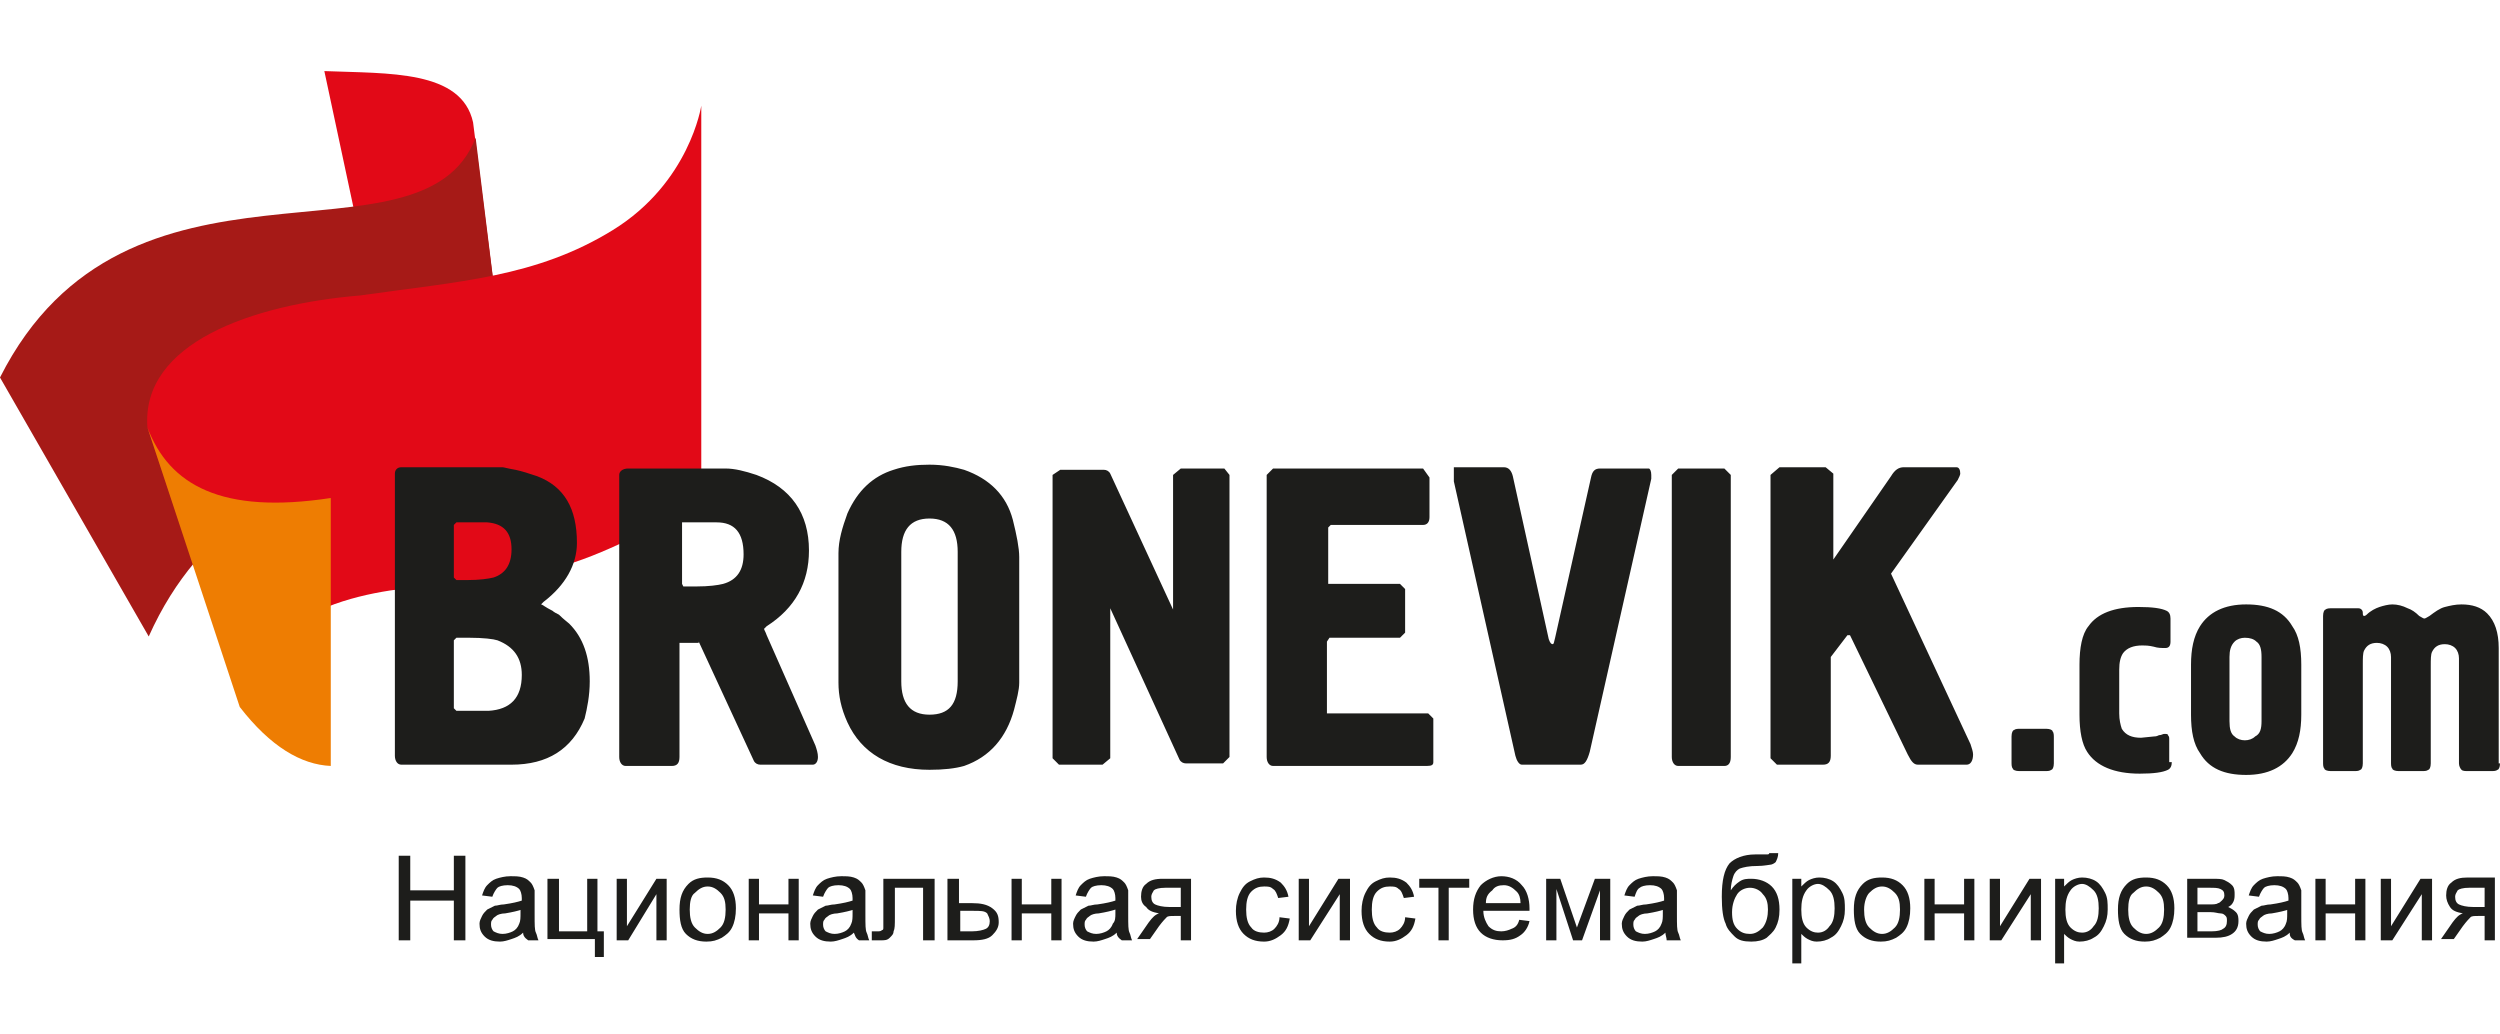 <svg xmlns="http://www.w3.org/2000/svg" width="145" height="60" viewBox="0 0 145 60" fill="none">
<path fill-rule="evenodd" clip-rule="evenodd" d="M 18.812,4.123 L 21.861,18.4 C 26.1,18.326 28.553,19.441 29.297,21.746 L 27.438,7.097 C 26.769,4.049 22.53,4.272 18.812,4.123" fill="#E20917" />
<path fill-rule="evenodd" clip-rule="evenodd" d="M 0,21.894 C 7.362,7.32 24.464,16.094 27.587,7.989 L 29.297,21.82 C 29.967,27.992 14.723,23.307 8.626,36.915 L 0,21.894" fill="#A61A17" />
<path fill-rule="evenodd" clip-rule="evenodd" d="M 8.551,24.795 L 13.979,40.931 C 13.979,40.931 14.054,37.138 18.962,35.205 C 23.869,33.272 28.554,34.536 34.354,32.231 C 40.154,29.926 40.674,27.843 40.674,27.843 L 40.674,6.131 C 40.674,6.131 40.005,10.592 35.544,13.344 C 31.082,16.095 26.62,16.318 20.895,17.136 C 14.649,17.656 8.179,19.887 8.551,24.795" fill="#E20917" />
<path fill-rule="evenodd" clip-rule="evenodd" d="M 8.552,24.795 C 9.816,28.141 12.865,29.851 19.185,28.884 L 19.185,44.425 C 17.475,44.351 15.69,43.31 13.906,41.005 L 8.552,24.795" fill="#EE7D02" />
<path d="M 23.126,54.539 L 23.126,49.631 L 23.795,49.631 L 23.795,51.639 L 26.323,51.639 L 26.323,49.631 L 26.993,49.631 L 26.993,54.539 L 26.323,54.539 L 26.323,52.234 L 23.795,52.234 L 23.795,54.539 L 23.126,54.539 M 30.339,54.093 C 30.116,54.316 29.893,54.39 29.67,54.464 C 29.447,54.539 29.223,54.613 29,54.613 C 28.628,54.613 28.331,54.539 28.108,54.316 C 27.885,54.093 27.811,53.87 27.811,53.572 C 27.811,53.423 27.885,53.275 27.959,53.126 C 28.034,52.977 28.108,52.903 28.257,52.754 C 28.405,52.68 28.554,52.605 28.703,52.531 C 28.852,52.531 29,52.457 29.223,52.457 C 29.744,52.382 30.041,52.308 30.264,52.234 L 30.264,52.085 C 30.264,51.862 30.19,51.639 30.116,51.564 C 29.967,51.416 29.744,51.341 29.447,51.341 C 29.149,51.341 28.926,51.416 28.852,51.49 C 28.777,51.564 28.628,51.787 28.554,52.011 L 27.959,51.936 C 28.034,51.713 28.108,51.49 28.257,51.341 C 28.405,51.193 28.554,51.044 28.777,50.969 C 29,50.895 29.298,50.821 29.595,50.821 C 29.893,50.821 30.116,50.821 30.339,50.895 C 30.562,50.969 30.636,51.044 30.785,51.193 C 30.859,51.267 30.934,51.416 31.008,51.639 L 31.008,53.051 C 31.008,53.646 31.008,53.944 31.082,54.093 C 31.157,54.241 31.157,54.39 31.231,54.539 L 30.636,54.539 C 30.413,54.39 30.339,54.241 30.339,54.093 M 30.264,52.754 C 30.041,52.828 29.744,52.903 29.298,52.977 C 29.075,52.977 28.852,53.051 28.777,53.126 C 28.703,53.2 28.628,53.2 28.554,53.349 C 28.48,53.423 28.48,53.498 28.48,53.646 C 28.48,53.795 28.554,53.944 28.628,54.018 C 28.777,54.093 28.926,54.167 29.149,54.167 C 29.372,54.167 29.595,54.093 29.744,54.018 C 29.893,53.944 30.041,53.795 30.116,53.572 C 30.19,53.423 30.19,53.2 30.19,52.977 L 30.19,52.754 L 30.264,52.754 M 31.826,50.969 L 32.421,50.969 L 32.421,54.018 L 34.057,54.018 L 34.057,50.969 L 34.652,50.969 L 34.652,54.018 L 35.023,54.018 L 35.023,55.505 L 34.503,55.505 L 34.503,54.464 L 31.752,54.464 L 31.752,50.969 L 31.826,50.969 M 35.767,50.969 L 36.362,50.969 L 36.362,53.721 L 38.072,50.969 L 38.667,50.969 L 38.667,54.539 L 38.072,54.539 L 38.072,51.862 L 36.436,54.539 L 35.767,54.539 L 35.767,50.969 M 39.411,52.754 C 39.411,52.085 39.559,51.639 39.931,51.267 C 40.228,50.969 40.6,50.895 41.047,50.895 C 41.567,50.895 41.939,51.044 42.236,51.341 C 42.534,51.639 42.682,52.085 42.682,52.68 C 42.682,53.126 42.608,53.498 42.459,53.795 C 42.311,54.093 42.087,54.241 41.864,54.39 C 41.567,54.539 41.344,54.613 40.972,54.613 C 40.452,54.613 40.08,54.464 39.782,54.167 C 39.485,53.87 39.411,53.349 39.411,52.754 M 40.005,52.754 C 40.005,53.2 40.08,53.572 40.303,53.795 C 40.526,54.018 40.749,54.167 41.047,54.167 C 41.344,54.167 41.567,54.018 41.79,53.795 C 42.013,53.572 42.087,53.2 42.087,52.754 C 42.087,52.308 42.013,52.011 41.79,51.787 C 41.567,51.564 41.344,51.416 41.047,51.416 C 40.749,51.416 40.526,51.564 40.303,51.787 C 40.08,51.936 40.005,52.308 40.005,52.754 M 43.426,50.969 L 44.021,50.969 L 44.021,52.457 L 45.731,52.457 L 45.731,50.969 L 46.326,50.969 L 46.326,54.539 L 45.731,54.539 L 45.731,52.977 L 44.021,52.977 L 44.021,54.539 L 43.426,54.539 L 43.426,50.969 M 49.523,54.093 C 49.3,54.316 49.077,54.39 48.854,54.464 C 48.631,54.539 48.408,54.613 48.185,54.613 C 47.813,54.613 47.516,54.539 47.293,54.316 C 47.07,54.093 46.995,53.87 46.995,53.572 C 46.995,53.423 47.07,53.275 47.144,53.126 C 47.218,52.977 47.293,52.903 47.441,52.754 C 47.59,52.68 47.739,52.605 47.888,52.531 C 48.036,52.531 48.185,52.457 48.408,52.457 C 48.928,52.382 49.226,52.308 49.449,52.234 L 49.449,52.085 C 49.449,51.862 49.375,51.639 49.3,51.564 C 49.152,51.416 48.928,51.341 48.631,51.341 C 48.334,51.341 48.111,51.416 48.036,51.49 C 47.962,51.564 47.813,51.787 47.739,52.011 L 47.144,51.936 C 47.218,51.713 47.293,51.49 47.441,51.341 C 47.59,51.193 47.739,51.044 47.962,50.969 C 48.185,50.895 48.482,50.821 48.78,50.821 C 49.077,50.821 49.3,50.821 49.523,50.895 C 49.746,50.969 49.821,51.044 49.97,51.193 C 50.044,51.267 50.118,51.416 50.193,51.639 L 50.193,53.051 C 50.193,53.646 50.193,53.944 50.267,54.093 C 50.341,54.241 50.341,54.39 50.416,54.539 L 49.821,54.539 C 49.598,54.39 49.598,54.241 49.523,54.093 M 49.523,52.754 C 49.3,52.828 49.003,52.903 48.557,52.977 C 48.334,52.977 48.111,53.051 48.036,53.126 C 47.962,53.2 47.888,53.2 47.813,53.349 C 47.739,53.423 47.739,53.498 47.739,53.646 C 47.739,53.795 47.813,53.944 47.888,54.018 C 48.036,54.093 48.185,54.167 48.408,54.167 C 48.631,54.167 48.854,54.093 49.003,54.018 C 49.152,53.944 49.3,53.795 49.375,53.572 C 49.449,53.423 49.449,53.2 49.449,52.977 L 49.449,52.754 L 49.523,52.754 M 51.382,50.969 L 54.208,50.969 L 54.208,54.539 L 53.539,54.539 L 53.539,51.49 L 51.903,51.49 L 51.903,53.2 C 51.903,53.646 51.903,53.87 51.828,54.018 C 51.828,54.167 51.754,54.241 51.605,54.39 C 51.457,54.539 51.308,54.539 51.085,54.539 L 50.564,54.539 L 50.564,54.018 L 50.862,54.018 C 51.011,54.018 51.085,54.018 51.159,53.944 C 51.234,53.944 51.234,53.87 51.234,53.795 L 51.234,50.969 L 51.382,50.969 M 55.026,50.969 L 55.621,50.969 L 55.621,52.382 L 56.364,52.382 C 56.885,52.382 57.257,52.457 57.554,52.68 C 57.852,52.903 57.926,53.126 57.926,53.498 C 57.926,53.795 57.777,54.018 57.554,54.241 C 57.331,54.464 56.959,54.539 56.439,54.539 L 54.952,54.539 L 54.952,50.969 L 55.026,50.969 M 55.695,54.018 L 56.364,54.018 C 56.736,54.018 57.034,53.944 57.182,53.87 C 57.331,53.795 57.406,53.646 57.406,53.423 C 57.406,53.275 57.331,53.126 57.257,52.977 C 57.108,52.828 56.885,52.828 56.439,52.828 L 55.695,52.828 L 55.695,54.018 M 58.67,50.969 L 59.264,50.969 L 59.264,52.457 L 60.975,52.457 L 60.975,50.969 L 61.57,50.969 L 61.57,54.539 L 60.975,54.539 L 60.975,52.977 L 59.264,52.977 L 59.264,54.539 L 58.67,54.539 L 58.67,50.969 M 64.767,54.093 C 64.544,54.316 64.321,54.39 64.098,54.464 C 63.875,54.539 63.652,54.613 63.428,54.613 C 63.057,54.613 62.759,54.539 62.536,54.316 C 62.313,54.093 62.239,53.87 62.239,53.572 C 62.239,53.423 62.313,53.275 62.388,53.126 C 62.462,52.977 62.536,52.903 62.685,52.754 C 62.834,52.68 62.982,52.605 63.131,52.531 C 63.28,52.531 63.428,52.457 63.652,52.457 C 64.172,52.382 64.47,52.308 64.693,52.234 L 64.693,52.085 C 64.693,51.862 64.618,51.639 64.544,51.564 C 64.395,51.416 64.172,51.341 63.875,51.341 C 63.577,51.341 63.354,51.416 63.28,51.49 C 63.206,51.564 63.057,51.787 62.982,52.011 L 62.388,51.936 C 62.462,51.713 62.536,51.49 62.685,51.341 C 62.834,51.193 62.982,51.044 63.206,50.969 C 63.428,50.895 63.726,50.821 64.023,50.821 C 64.321,50.821 64.544,50.821 64.767,50.895 C 64.99,50.969 65.064,51.044 65.213,51.193 C 65.287,51.267 65.362,51.416 65.436,51.639 L 65.436,53.051 C 65.436,53.646 65.436,53.944 65.511,54.093 C 65.585,54.241 65.585,54.39 65.659,54.539 L 65.064,54.539 C 64.841,54.39 64.767,54.241 64.767,54.093 M 64.693,52.754 C 64.47,52.828 64.172,52.903 63.726,52.977 C 63.503,52.977 63.28,53.051 63.206,53.126 C 63.131,53.2 63.057,53.2 62.982,53.349 C 62.908,53.423 62.908,53.498 62.908,53.646 C 62.908,53.795 62.982,53.944 63.057,54.018 C 63.206,54.093 63.354,54.167 63.577,54.167 C 63.8,54.167 64.023,54.093 64.172,54.018 C 64.321,53.944 64.47,53.795 64.544,53.572 C 64.693,53.423 64.693,53.2 64.693,52.977 L 64.693,52.754 M 69.08,50.969 L 69.08,54.539 L 68.485,54.539 L 68.485,53.126 L 68.113,53.126 C 67.89,53.126 67.741,53.126 67.667,53.2 C 67.593,53.275 67.444,53.423 67.221,53.721 L 66.7,54.464 L 65.957,54.464 L 66.626,53.498 C 66.849,53.2 66.998,53.051 67.221,52.977 C 66.849,52.903 66.626,52.828 66.477,52.605 C 66.254,52.457 66.18,52.234 66.18,52.011 C 66.18,51.713 66.254,51.416 66.477,51.267 C 66.7,51.044 66.998,50.969 67.444,50.969 L 69.08,50.969 M 68.485,51.49 L 67.593,51.49 C 67.221,51.49 66.998,51.564 66.923,51.639 C 66.849,51.787 66.775,51.862 66.775,52.011 C 66.775,52.234 66.849,52.382 66.998,52.457 C 67.147,52.531 67.444,52.605 67.816,52.605 L 68.485,52.605 L 68.485,51.49 M 74.211,53.2 L 74.805,53.275 C 74.731,53.721 74.582,54.018 74.285,54.241 C 73.987,54.464 73.69,54.613 73.318,54.613 C 72.798,54.613 72.426,54.464 72.129,54.167 C 71.831,53.87 71.682,53.423 71.682,52.828 C 71.682,52.457 71.757,52.085 71.906,51.787 C 72.054,51.49 72.203,51.267 72.5,51.118 C 72.798,50.969 73.021,50.895 73.318,50.895 C 73.69,50.895 73.987,50.969 74.285,51.193 C 74.508,51.416 74.657,51.639 74.731,52.011 L 74.136,52.085 C 74.062,51.862 73.987,51.639 73.839,51.564 C 73.69,51.416 73.541,51.416 73.318,51.416 C 73.021,51.416 72.798,51.49 72.575,51.713 C 72.352,51.936 72.277,52.308 72.277,52.754 C 72.277,53.2 72.352,53.572 72.575,53.795 C 72.723,54.018 73.021,54.093 73.318,54.093 C 73.541,54.093 73.764,54.018 73.913,53.87 C 74.062,53.721 74.211,53.498 74.211,53.2 M 75.326,50.969 L 75.921,50.969 L 75.921,53.721 L 77.631,50.969 L 78.3,50.969 L 78.3,54.539 L 77.706,54.539 L 77.706,51.862 L 75.995,54.539 L 75.326,54.539 L 75.326,50.969 M 81.498,53.2 L 82.093,53.275 C 82.018,53.721 81.87,54.018 81.572,54.241 C 81.275,54.464 80.977,54.613 80.606,54.613 C 80.085,54.613 79.713,54.464 79.416,54.167 C 79.118,53.87 78.97,53.423 78.97,52.828 C 78.97,52.457 79.044,52.085 79.193,51.787 C 79.341,51.49 79.49,51.267 79.787,51.118 C 80.085,50.969 80.308,50.895 80.606,50.895 C 80.977,50.895 81.275,50.969 81.572,51.193 C 81.795,51.416 81.944,51.639 82.018,52.011 L 81.423,52.085 C 81.349,51.862 81.275,51.639 81.126,51.564 C 80.977,51.416 80.829,51.416 80.606,51.416 C 80.308,51.416 80.085,51.49 79.862,51.713 C 79.639,51.936 79.564,52.308 79.564,52.754 C 79.564,53.2 79.639,53.572 79.862,53.795 C 80.011,54.018 80.308,54.093 80.606,54.093 C 80.829,54.093 81.052,54.018 81.2,53.87 C 81.349,53.721 81.498,53.498 81.498,53.2 M 82.316,50.969 L 85.216,50.969 L 85.216,51.49 L 84.026,51.49 L 84.026,54.539 L 83.431,54.539 L 83.431,51.49 L 82.316,51.49 L 82.316,50.969 M 88.116,53.349 L 88.711,53.423 C 88.636,53.795 88.413,54.093 88.19,54.241 C 87.893,54.464 87.595,54.539 87.149,54.539 C 86.629,54.539 86.182,54.39 85.885,54.093 C 85.588,53.795 85.439,53.349 85.439,52.754 C 85.439,52.159 85.588,51.713 85.885,51.341 C 86.182,51.044 86.629,50.821 87.075,50.821 C 87.521,50.821 87.967,50.969 88.264,51.341 C 88.562,51.639 88.711,52.159 88.711,52.68 L 88.711,52.828 L 86.034,52.828 C 86.034,53.2 86.182,53.498 86.331,53.721 C 86.554,53.944 86.777,54.018 87.075,54.018 C 87.298,54.018 87.521,53.944 87.67,53.87 C 87.893,53.795 88.041,53.646 88.116,53.349 M 86.182,52.382 L 88.19,52.382 C 88.19,52.085 88.116,51.862 87.967,51.713 C 87.744,51.49 87.521,51.341 87.223,51.341 C 86.926,51.341 86.703,51.416 86.554,51.639 C 86.257,51.862 86.182,52.085 86.182,52.382 M 89.528,50.969 L 90.495,50.969 L 91.462,53.795 L 92.503,50.969 L 93.395,50.969 L 93.395,54.539 L 92.8,54.539 L 92.8,51.639 L 91.759,54.539 L 91.239,54.539 L 90.272,51.564 L 90.272,54.539 L 89.677,54.539 L 89.677,50.969 L 89.528,50.969 M 96.593,54.093 C 96.37,54.316 96.147,54.39 95.923,54.464 C 95.7,54.539 95.477,54.613 95.254,54.613 C 94.882,54.613 94.585,54.539 94.362,54.316 C 94.139,54.093 94.064,53.87 94.064,53.572 C 94.064,53.423 94.139,53.275 94.213,53.126 C 94.287,52.977 94.362,52.903 94.511,52.754 C 94.659,52.68 94.808,52.605 94.957,52.531 C 95.106,52.531 95.254,52.457 95.477,52.457 C 95.998,52.382 96.295,52.308 96.518,52.234 L 96.518,52.085 C 96.518,51.862 96.444,51.639 96.37,51.564 C 96.221,51.416 95.998,51.341 95.7,51.341 C 95.403,51.341 95.18,51.416 95.106,51.49 C 94.957,51.564 94.882,51.787 94.808,52.011 L 94.213,51.936 C 94.287,51.713 94.362,51.49 94.511,51.341 C 94.659,51.193 94.808,51.044 95.031,50.969 C 95.254,50.895 95.552,50.821 95.849,50.821 C 96.147,50.821 96.37,50.821 96.593,50.895 C 96.816,50.969 96.89,51.044 97.039,51.193 C 97.113,51.267 97.188,51.416 97.262,51.639 L 97.262,53.051 C 97.262,53.646 97.262,53.944 97.336,54.093 C 97.411,54.241 97.411,54.39 97.485,54.539 L 96.667,54.539 C 96.667,54.39 96.593,54.241 96.593,54.093 M 96.518,52.754 C 96.295,52.828 95.998,52.903 95.552,52.977 C 95.329,52.977 95.106,53.051 95.031,53.126 C 94.957,53.2 94.882,53.2 94.808,53.349 C 94.734,53.423 94.734,53.498 94.734,53.646 C 94.734,53.795 94.808,53.944 94.882,54.018 C 95.031,54.093 95.18,54.167 95.403,54.167 C 95.626,54.167 95.849,54.093 95.998,54.018 C 96.147,53.944 96.295,53.795 96.37,53.572 C 96.444,53.423 96.444,53.2 96.444,52.977 L 96.444,52.754 L 96.518,52.754 M 102.616,49.482 L 103.136,49.482 C 103.136,49.705 103.062,49.854 102.988,50.003 C 102.913,50.077 102.764,50.151 102.69,50.151 C 102.616,50.151 102.318,50.226 101.946,50.226 C 101.426,50.226 101.129,50.3 100.905,50.375 C 100.757,50.449 100.608,50.598 100.534,50.821 C 100.459,51.044 100.385,51.341 100.385,51.639 C 100.534,51.416 100.682,51.267 100.905,51.118 C 101.129,50.969 101.352,50.969 101.575,50.969 C 102.021,50.969 102.467,51.118 102.764,51.416 C 103.062,51.713 103.211,52.159 103.211,52.754 C 103.211,53.2 103.136,53.498 102.988,53.795 C 102.839,54.093 102.616,54.241 102.467,54.39 C 102.244,54.539 101.946,54.613 101.575,54.613 C 101.129,54.613 100.831,54.539 100.608,54.316 C 100.385,54.093 100.162,53.87 100.088,53.572 C 99.939,53.275 99.864,52.754 99.864,52.011 C 99.864,51.044 100.013,50.449 100.311,50.077 C 100.608,49.78 101.129,49.557 101.798,49.557 L 102.467,49.557 C 102.541,49.557 102.616,49.557 102.616,49.482 M 102.541,52.754 C 102.541,52.382 102.467,52.085 102.244,51.862 C 102.095,51.639 101.798,51.49 101.5,51.49 C 101.203,51.49 100.905,51.639 100.757,51.862 C 100.608,52.085 100.459,52.457 100.459,52.903 C 100.459,53.349 100.534,53.646 100.757,53.87 C 100.98,54.093 101.203,54.167 101.5,54.167 C 101.798,54.167 102.021,54.018 102.244,53.795 C 102.467,53.498 102.541,53.126 102.541,52.754 M 103.954,55.877 L 103.954,50.969 L 104.475,50.969 L 104.475,51.416 C 104.623,51.267 104.772,51.118 104.921,51.044 C 105.07,50.969 105.293,50.895 105.516,50.895 C 105.813,50.895 106.111,50.969 106.334,51.118 C 106.557,51.267 106.705,51.49 106.854,51.787 C 107.003,52.085 107.003,52.382 107.003,52.754 C 107.003,53.126 106.929,53.423 106.78,53.721 C 106.631,54.018 106.482,54.241 106.185,54.39 C 105.962,54.539 105.664,54.613 105.367,54.613 C 105.144,54.613 104.995,54.539 104.846,54.464 C 104.698,54.39 104.549,54.241 104.475,54.167 L 104.475,55.877 L 103.954,55.877 M 104.475,52.754 C 104.475,53.2 104.549,53.572 104.772,53.795 C 104.995,54.018 105.218,54.093 105.441,54.093 C 105.739,54.093 105.962,53.944 106.111,53.721 C 106.334,53.498 106.408,53.126 106.408,52.68 C 106.408,52.234 106.334,51.862 106.111,51.639 C 105.888,51.416 105.664,51.267 105.441,51.267 C 105.218,51.267 104.921,51.416 104.772,51.639 C 104.549,51.936 104.475,52.308 104.475,52.754 M 107.523,52.754 C 107.523,52.085 107.672,51.639 108.044,51.267 C 108.341,50.969 108.713,50.895 109.159,50.895 C 109.68,50.895 110.052,51.044 110.349,51.341 C 110.646,51.639 110.795,52.085 110.795,52.68 C 110.795,53.126 110.721,53.498 110.572,53.795 C 110.423,54.093 110.2,54.241 109.977,54.39 C 109.68,54.539 109.457,54.613 109.085,54.613 C 108.564,54.613 108.193,54.464 107.895,54.167 C 107.598,53.87 107.523,53.349 107.523,52.754 M 108.118,52.754 C 108.118,53.2 108.193,53.572 108.416,53.795 C 108.639,54.018 108.862,54.167 109.159,54.167 C 109.457,54.167 109.68,54.018 109.903,53.795 C 110.126,53.572 110.2,53.2 110.2,52.754 C 110.2,52.308 110.126,52.011 109.903,51.787 C 109.68,51.564 109.457,51.416 109.159,51.416 C 108.862,51.416 108.639,51.564 108.416,51.787 C 108.267,51.936 108.118,52.308 108.118,52.754 M 111.613,50.969 L 112.208,50.969 L 112.208,52.457 L 113.918,52.457 L 113.918,50.969 L 114.513,50.969 L 114.513,54.539 L 113.918,54.539 L 113.918,52.977 L 112.208,52.977 L 112.208,54.539 L 111.613,54.539 L 111.613,50.969 M 115.405,50.969 L 116,50.969 L 116,53.721 L 117.711,50.969 L 118.38,50.969 L 118.38,54.539 L 117.785,54.539 L 117.785,51.862 L 116.075,54.539 L 115.405,54.539 L 115.405,50.969 M 119.198,55.877 L 119.198,50.969 L 119.718,50.969 L 119.718,51.416 C 119.867,51.267 120.016,51.118 120.164,51.044 C 120.313,50.969 120.536,50.895 120.759,50.895 C 121.057,50.895 121.354,50.969 121.577,51.118 C 121.8,51.267 121.949,51.49 122.098,51.787 C 122.246,52.085 122.246,52.382 122.246,52.754 C 122.246,53.126 122.172,53.423 122.023,53.721 C 121.875,54.018 121.726,54.241 121.429,54.39 C 121.205,54.539 120.908,54.613 120.611,54.613 C 120.388,54.613 120.239,54.539 120.09,54.464 C 119.941,54.39 119.793,54.241 119.718,54.167 L 119.718,55.877 L 119.198,55.877 M 119.793,52.754 C 119.793,53.2 119.867,53.572 120.09,53.795 C 120.313,54.018 120.536,54.093 120.759,54.093 C 121.057,54.093 121.28,53.944 121.429,53.721 C 121.652,53.498 121.726,53.126 121.726,52.68 C 121.726,52.234 121.652,51.862 121.429,51.639 C 121.205,51.416 120.982,51.267 120.759,51.267 C 120.536,51.267 120.239,51.416 120.09,51.639 C 119.867,51.936 119.793,52.308 119.793,52.754 M 122.841,52.754 C 122.841,52.085 122.99,51.639 123.362,51.267 C 123.659,50.969 124.031,50.895 124.477,50.895 C 124.998,50.895 125.37,51.044 125.667,51.341 C 125.964,51.639 126.113,52.085 126.113,52.68 C 126.113,53.126 126.039,53.498 125.89,53.795 C 125.741,54.093 125.518,54.241 125.295,54.39 C 124.998,54.539 124.775,54.613 124.403,54.613 C 123.882,54.613 123.511,54.464 123.213,54.167 C 122.916,53.87 122.841,53.349 122.841,52.754 M 123.436,52.754 C 123.436,53.2 123.511,53.572 123.734,53.795 C 123.957,54.018 124.18,54.167 124.477,54.167 C 124.775,54.167 124.998,54.018 125.221,53.795 C 125.444,53.572 125.518,53.2 125.518,52.754 C 125.518,52.308 125.444,52.011 125.221,51.787 C 124.998,51.564 124.775,51.416 124.477,51.416 C 124.18,51.416 123.957,51.564 123.734,51.787 C 123.511,51.936 123.436,52.308 123.436,52.754 M 126.857,50.969 L 128.27,50.969 C 128.641,50.969 128.864,50.969 129.013,51.044 C 129.162,51.118 129.311,51.193 129.459,51.341 C 129.608,51.49 129.608,51.713 129.608,51.862 C 129.608,52.011 129.608,52.159 129.534,52.308 C 129.459,52.457 129.385,52.531 129.236,52.605 C 129.385,52.68 129.534,52.754 129.682,52.903 C 129.831,53.051 129.831,53.275 129.831,53.423 C 129.831,53.795 129.682,54.018 129.459,54.167 C 129.236,54.316 128.939,54.39 128.493,54.39 L 126.857,54.39 L 126.857,50.969 M 127.452,52.457 L 128.121,52.457 C 128.344,52.457 128.567,52.457 128.641,52.382 C 128.716,52.382 128.79,52.308 128.864,52.234 C 128.939,52.159 129.013,52.085 129.013,51.936 C 129.013,51.713 128.939,51.639 128.79,51.564 C 128.641,51.49 128.418,51.49 128.121,51.49 L 127.452,51.49 L 127.452,52.457 M 127.452,54.018 L 128.27,54.018 C 128.641,54.018 128.864,53.944 128.939,53.87 C 129.088,53.795 129.162,53.646 129.162,53.423 C 129.162,53.275 129.162,53.2 129.088,53.126 C 129.013,53.051 128.939,52.977 128.79,52.977 C 128.641,52.977 128.493,52.903 128.195,52.903 L 127.452,52.903 L 127.452,54.018 M 132.805,54.093 C 132.582,54.316 132.359,54.39 132.136,54.464 C 131.913,54.539 131.69,54.613 131.467,54.613 C 131.095,54.613 130.798,54.539 130.575,54.316 C 130.352,54.093 130.277,53.87 130.277,53.572 C 130.277,53.423 130.352,53.275 130.426,53.126 C 130.5,52.977 130.575,52.903 130.723,52.754 L 131.17,52.531 C 131.318,52.531 131.467,52.457 131.69,52.457 C 132.211,52.382 132.508,52.308 132.731,52.234 L 132.731,52.085 C 132.731,51.862 132.657,51.639 132.582,51.564 C 132.434,51.416 132.211,51.341 131.913,51.341 C 131.616,51.341 131.393,51.416 131.318,51.49 C 131.244,51.564 131.095,51.787 131.021,52.011 L 130.426,51.936 C 130.5,51.713 130.575,51.49 130.723,51.341 C 130.872,51.193 131.021,51.044 131.244,50.969 C 131.467,50.895 131.764,50.821 132.062,50.821 C 132.359,50.821 132.582,50.821 132.805,50.895 C 133.029,50.969 133.103,51.044 133.252,51.193 C 133.326,51.267 133.4,51.416 133.475,51.639 L 133.475,53.051 C 133.475,53.646 133.475,53.944 133.549,54.093 C 133.623,54.241 133.623,54.39 133.698,54.539 L 133.103,54.539 C 132.805,54.39 132.805,54.241 132.805,54.093 M 132.731,52.754 C 132.508,52.828 132.211,52.903 131.764,52.977 C 131.541,52.977 131.318,53.051 131.244,53.126 C 131.17,53.2 131.095,53.2 131.021,53.349 C 130.946,53.423 130.946,53.498 130.946,53.646 C 130.946,53.795 131.021,53.944 131.095,54.018 C 131.244,54.093 131.393,54.167 131.616,54.167 C 131.839,54.167 132.062,54.093 132.211,54.018 C 132.359,53.944 132.508,53.795 132.582,53.572 C 132.657,53.423 132.657,53.2 132.657,52.977 L 132.657,52.754 L 132.731,52.754 M 134.293,50.969 L 134.887,50.969 L 134.887,52.457 L 136.598,52.457 L 136.598,50.969 L 137.193,50.969 L 137.193,54.539 L 136.598,54.539 L 136.598,52.977 L 134.887,52.977 L 134.887,54.539 L 134.293,54.539 L 134.293,50.969 M 138.085,50.969 L 138.68,50.969 L 138.68,53.721 L 140.39,50.969 L 141.059,50.969 L 141.059,54.539 L 140.464,54.539 L 140.464,51.862 L 138.754,54.539 L 138.085,54.539 L 138.085,50.969 M 144.703,50.969 L 144.703,54.539 L 144.108,54.539 L 144.108,53.126 L 143.736,53.126 C 143.513,53.126 143.364,53.126 143.29,53.2 C 143.216,53.275 143.067,53.423 142.844,53.721 L 142.323,54.464 L 141.58,54.464 L 142.249,53.498 C 142.472,53.2 142.621,53.051 142.844,52.977 C 142.472,52.903 142.249,52.828 142.1,52.605 C 141.952,52.382 141.877,52.159 141.877,51.936 C 141.877,51.639 141.952,51.341 142.175,51.193 C 142.398,50.969 142.695,50.895 143.141,50.895 L 144.703,50.895 L 144.703,50.969 M 144.108,51.49 L 143.216,51.49 C 142.844,51.49 142.621,51.564 142.546,51.639 C 142.472,51.787 142.398,51.862 142.398,52.011 C 142.398,52.234 142.472,52.382 142.621,52.457 C 142.77,52.531 143.067,52.605 143.439,52.605 L 144.108,52.605 L 144.108,51.49" fill="#1D1D1B" />
<path fill-rule="evenodd" clip-rule="evenodd" d="M 119.123,44.277 C 119.123,44.5 119.048,44.649 118.974,44.649 C 118.9,44.723 118.751,44.723 118.602,44.723 L 117.115,44.723 C 116.892,44.723 116.743,44.649 116.743,44.574 C 116.669,44.5 116.669,44.351 116.669,44.203 L 116.669,42.715 C 116.669,42.492 116.743,42.344 116.818,42.344 C 116.892,42.269 117.041,42.269 117.189,42.269 L 118.677,42.269 C 118.9,42.269 119.048,42.344 119.048,42.418 C 119.123,42.492 119.123,42.641 119.123,42.79 L 119.123,44.277 M 125.964,44.203 C 125.964,44.426 125.889,44.574 125.741,44.649 C 125.443,44.797 124.923,44.872 124.105,44.872 C 122.618,44.872 121.577,44.426 121.056,43.608 C 120.759,43.162 120.61,42.418 120.61,41.451 L 120.61,38.551 C 120.61,37.585 120.759,36.767 121.13,36.321 C 121.651,35.577 122.618,35.205 124.03,35.205 C 124.848,35.205 125.369,35.28 125.666,35.428 C 125.815,35.503 125.889,35.651 125.889,35.874 L 125.889,37.213 C 125.889,37.436 125.815,37.585 125.592,37.585 C 125.369,37.585 125.146,37.585 124.923,37.51 C 124.625,37.436 124.402,37.436 124.254,37.436 C 123.733,37.436 123.361,37.585 123.138,37.882 C 122.989,38.105 122.915,38.403 122.915,38.849 L 122.915,41.377 C 122.915,41.749 122.989,42.046 123.064,42.269 C 123.287,42.641 123.659,42.79 124.179,42.79 L 124.923,42.715 C 124.997,42.715 125.072,42.715 125.22,42.641 C 125.369,42.641 125.443,42.567 125.518,42.567 C 125.666,42.567 125.741,42.567 125.741,42.641 C 125.815,42.715 125.815,42.79 125.815,42.864 L 125.815,44.203 L 125.964,44.203 M 133.474,41.451 C 133.474,42.344 133.325,43.087 132.954,43.682 C 132.433,44.5 131.541,44.946 130.277,44.946 C 129.013,44.946 128.12,44.574 127.6,43.682 C 127.228,43.162 127.079,42.418 127.079,41.451 L 127.079,38.551 C 127.079,37.659 127.228,36.916 127.6,36.321 C 128.12,35.503 129.013,35.056 130.277,35.056 C 131.541,35.056 132.433,35.428 132.954,36.321 C 133.325,36.841 133.474,37.585 133.474,38.551 L 133.474,41.451 M 131.169,41.823 L 131.169,38.105 C 131.169,37.659 131.095,37.362 130.872,37.213 C 130.723,37.064 130.5,36.99 130.202,36.99 C 129.979,36.99 129.756,37.064 129.607,37.213 C 129.384,37.436 129.31,37.733 129.31,38.105 L 129.31,41.823 C 129.31,42.269 129.384,42.567 129.607,42.715 C 129.756,42.864 129.979,42.938 130.202,42.938 C 130.425,42.938 130.648,42.864 130.797,42.715 C 131.095,42.567 131.169,42.269 131.169,41.823 M 145,44.277 C 145,44.5 144.925,44.649 144.851,44.649 C 144.777,44.723 144.628,44.723 144.479,44.723 L 143.141,44.723 C 142.992,44.723 142.843,44.723 142.769,44.649 C 142.695,44.574 142.62,44.426 142.62,44.277 L 142.62,38.18 C 142.62,37.956 142.546,37.733 142.397,37.585 C 142.248,37.436 142.025,37.362 141.802,37.362 C 141.43,37.362 141.207,37.51 141.059,37.808 C 140.984,37.956 140.984,38.254 140.984,38.626 L 140.984,44.277 C 140.984,44.5 140.91,44.649 140.836,44.649 C 140.761,44.723 140.613,44.723 140.464,44.723 L 139.125,44.723 C 138.902,44.723 138.754,44.649 138.754,44.574 C 138.679,44.5 138.679,44.351 138.679,44.203 L 138.679,38.105 C 138.679,37.882 138.605,37.659 138.456,37.51 C 138.307,37.362 138.084,37.287 137.861,37.287 C 137.489,37.287 137.266,37.436 137.118,37.733 C 137.043,37.882 137.043,38.18 137.043,38.551 L 137.043,44.277 C 137.043,44.5 136.969,44.649 136.895,44.649 C 136.82,44.723 136.672,44.723 136.523,44.723 L 135.184,44.723 C 134.961,44.723 134.813,44.649 134.813,44.574 C 134.738,44.5 134.738,44.351 134.738,44.203 L 134.738,35.726 C 134.738,35.503 134.813,35.354 134.887,35.354 C 134.961,35.28 135.11,35.28 135.259,35.28 L 136.746,35.28 C 136.82,35.28 136.895,35.28 136.969,35.354 C 137.043,35.428 137.043,35.503 137.043,35.577 C 137.043,35.676 137.068,35.726 137.118,35.726 C 137.118,35.726 137.192,35.726 137.266,35.651 C 137.489,35.428 137.787,35.28 138.01,35.205 C 138.233,35.131 138.53,35.056 138.754,35.056 C 139.051,35.056 139.348,35.131 139.646,35.28 C 139.869,35.354 140.092,35.503 140.315,35.726 C 140.464,35.8 140.538,35.874 140.613,35.874 C 140.687,35.874 140.761,35.8 140.91,35.726 C 141.207,35.503 141.505,35.28 141.802,35.205 C 142.1,35.131 142.397,35.056 142.769,35.056 C 143.364,35.056 143.884,35.205 144.256,35.577 C 144.702,36.023 144.925,36.692 144.925,37.585 L 144.925,44.277 L 145,44.277" fill="#1D1D1B" />
<path fill-rule="evenodd" clip-rule="evenodd" d="M 34.205,39.518 C 34.205,38.105 33.833,36.989 33.015,36.172 C 32.941,36.097 32.718,35.949 32.42,35.651 C 32.272,35.577 32.123,35.502 32.049,35.428 C 31.603,35.205 31.454,35.056 31.38,35.056 L 31.528,34.907 C 32.792,33.941 33.462,32.751 33.462,31.487 C 33.462,29.479 32.718,28.215 31.156,27.62 C 30.71,27.471 30.264,27.323 29.892,27.248 C 29.446,27.174 29.223,27.1 29.149,27.1 L 23.274,27.1 C 23.051,27.1 22.903,27.248 22.903,27.471 L 22.903,43.831 C 22.903,44.128 23.051,44.351 23.274,44.351 L 29.669,44.351 C 31.751,44.351 33.164,43.459 33.908,41.674 C 34.056,41.079 34.205,40.336 34.205,39.518 M 26.472,30.297 L 28.256,30.297 C 29.223,30.372 29.669,30.892 29.669,31.859 C 29.669,32.751 29.297,33.272 28.628,33.495 C 28.331,33.569 27.81,33.643 27.141,33.643 L 26.472,33.643 L 26.323,33.495 L 26.323,30.446 L 26.472,30.297 M 26.472,36.989 L 27.215,36.989 C 28.033,36.989 28.628,37.064 28.851,37.138 C 29.818,37.51 30.264,38.179 30.264,39.146 C 30.264,40.484 29.595,41.154 28.331,41.228 L 26.472,41.228 L 26.323,41.079 L 26.323,37.138 L 26.472,36.989 M 40.526,37.213 L 43.723,44.128 C 43.797,44.277 43.946,44.351 44.095,44.351 L 47.144,44.351 C 47.292,44.351 47.441,44.202 47.441,43.905 C 47.441,43.682 47.367,43.459 47.292,43.236 L 44.467,36.841 C 44.392,36.618 44.318,36.543 44.318,36.469 L 44.467,36.32 C 46.103,35.279 46.92,33.792 46.92,31.933 C 46.92,29.777 45.88,28.29 43.872,27.546 C 43.203,27.323 42.608,27.174 42.087,27.174 L 36.436,27.174 C 36.139,27.174 35.915,27.323 35.915,27.546 L 35.915,43.905 C 35.915,44.202 36.064,44.425 36.287,44.425 L 38.964,44.425 C 39.261,44.425 39.41,44.277 39.41,43.905 L 39.41,37.287 L 40.526,37.287 L 40.526,37.213 M 41.567,30.297 C 42.608,30.297 43.128,30.892 43.128,32.156 C 43.128,33.048 42.756,33.643 41.938,33.866 C 41.641,33.941 41.12,34.015 40.377,34.015 L 39.633,34.015 L 39.559,33.866 L 39.559,30.297 L 41.567,30.297 M 53.91,44.648 C 54.728,44.648 55.397,44.574 55.918,44.425 C 57.405,43.905 58.372,42.789 58.818,41.154 C 58.967,40.559 59.115,40.038 59.115,39.592 L 59.115,32.305 C 59.115,31.784 58.967,31.041 58.744,30.148 C 58.372,28.736 57.405,27.769 55.918,27.248 C 55.397,27.1 54.728,26.951 53.91,26.951 C 53.167,26.951 52.497,27.025 51.828,27.248 C 50.639,27.62 49.746,28.438 49.151,29.777 C 48.854,30.595 48.631,31.338 48.631,32.082 L 48.631,39.592 C 48.631,40.336 48.779,41.079 49.151,41.897 C 49.969,43.682 51.605,44.648 53.91,44.648 M 53.91,41.451 C 52.795,41.451 52.274,40.782 52.274,39.518 L 52.274,32.007 C 52.274,30.743 52.795,30.074 53.91,30.074 C 55.026,30.074 55.546,30.743 55.546,32.007 L 55.546,39.518 C 55.546,40.856 55.026,41.451 53.91,41.451 M 61.049,27.546 L 61.049,43.979 L 61.42,44.351 L 63.949,44.351 L 64.395,43.979 L 64.395,35.279 L 68.41,44.054 C 68.485,44.202 68.633,44.277 68.782,44.277 L 70.939,44.277 L 71.31,43.905 L 71.31,27.546 L 71.013,27.174 L 68.485,27.174 L 68.038,27.546 L 68.038,35.354 L 64.395,27.471 C 64.32,27.323 64.172,27.248 64.023,27.248 L 61.495,27.248 L 61.049,27.546 M 73.467,27.546 L 73.467,43.905 C 73.467,44.202 73.615,44.425 73.838,44.425 L 82.761,44.425 C 83.059,44.425 83.133,44.351 83.133,44.202 L 83.133,41.674 L 82.836,41.377 L 76.962,41.377 L 76.962,37.213 L 77.11,36.989 L 81.2,36.989 L 81.497,36.692 L 81.497,34.164 L 81.2,33.866 L 77.036,33.866 L 77.036,30.595 L 77.185,30.446 L 82.538,30.446 C 82.761,30.446 82.91,30.297 82.91,30 L 82.91,27.695 L 82.538,27.174 L 73.838,27.174 L 73.467,27.546 M 84.323,27.918 L 87.892,43.831 C 87.967,44.128 88.115,44.351 88.264,44.351 L 91.685,44.351 C 91.908,44.351 92.056,44.128 92.205,43.607 L 95.774,27.769 L 95.774,27.546 C 95.774,27.323 95.7,27.174 95.626,27.174 L 92.8,27.174 C 92.503,27.174 92.354,27.323 92.279,27.695 L 90.197,36.989 C 90.123,37.287 90.123,37.361 90.049,37.361 C 89.974,37.361 89.9,37.287 89.826,37.064 L 87.744,27.62 C 87.669,27.323 87.52,27.1 87.223,27.1 L 84.323,27.1 L 84.323,27.918 M 96.964,27.546 L 96.964,43.905 C 96.964,44.202 97.113,44.425 97.336,44.425 L 100.013,44.425 C 100.236,44.425 100.385,44.277 100.385,43.905 L 100.385,27.546 L 100.013,27.174 L 97.336,27.174 L 96.964,27.546 M 102.69,27.546 L 102.69,43.979 L 103.062,44.351 L 105.738,44.351 C 106.036,44.351 106.185,44.202 106.185,43.831 L 106.185,38.105 L 107.151,36.841 L 107.3,36.841 L 110.646,43.756 C 110.869,44.202 111.018,44.351 111.241,44.351 L 114.067,44.351 C 114.29,44.351 114.438,44.128 114.438,43.756 C 114.438,43.607 114.364,43.384 114.29,43.161 L 109.679,33.272 L 113.546,27.843 C 113.62,27.695 113.695,27.546 113.695,27.471 C 113.695,27.248 113.621,27.1 113.472,27.1 L 110.423,27.1 C 110.126,27.1 109.903,27.248 109.679,27.62 L 106.333,32.454 L 106.333,27.471 L 105.887,27.1 L 103.21,27.1 L 102.69,27.546" fill="#1D1D1B" />
</svg>